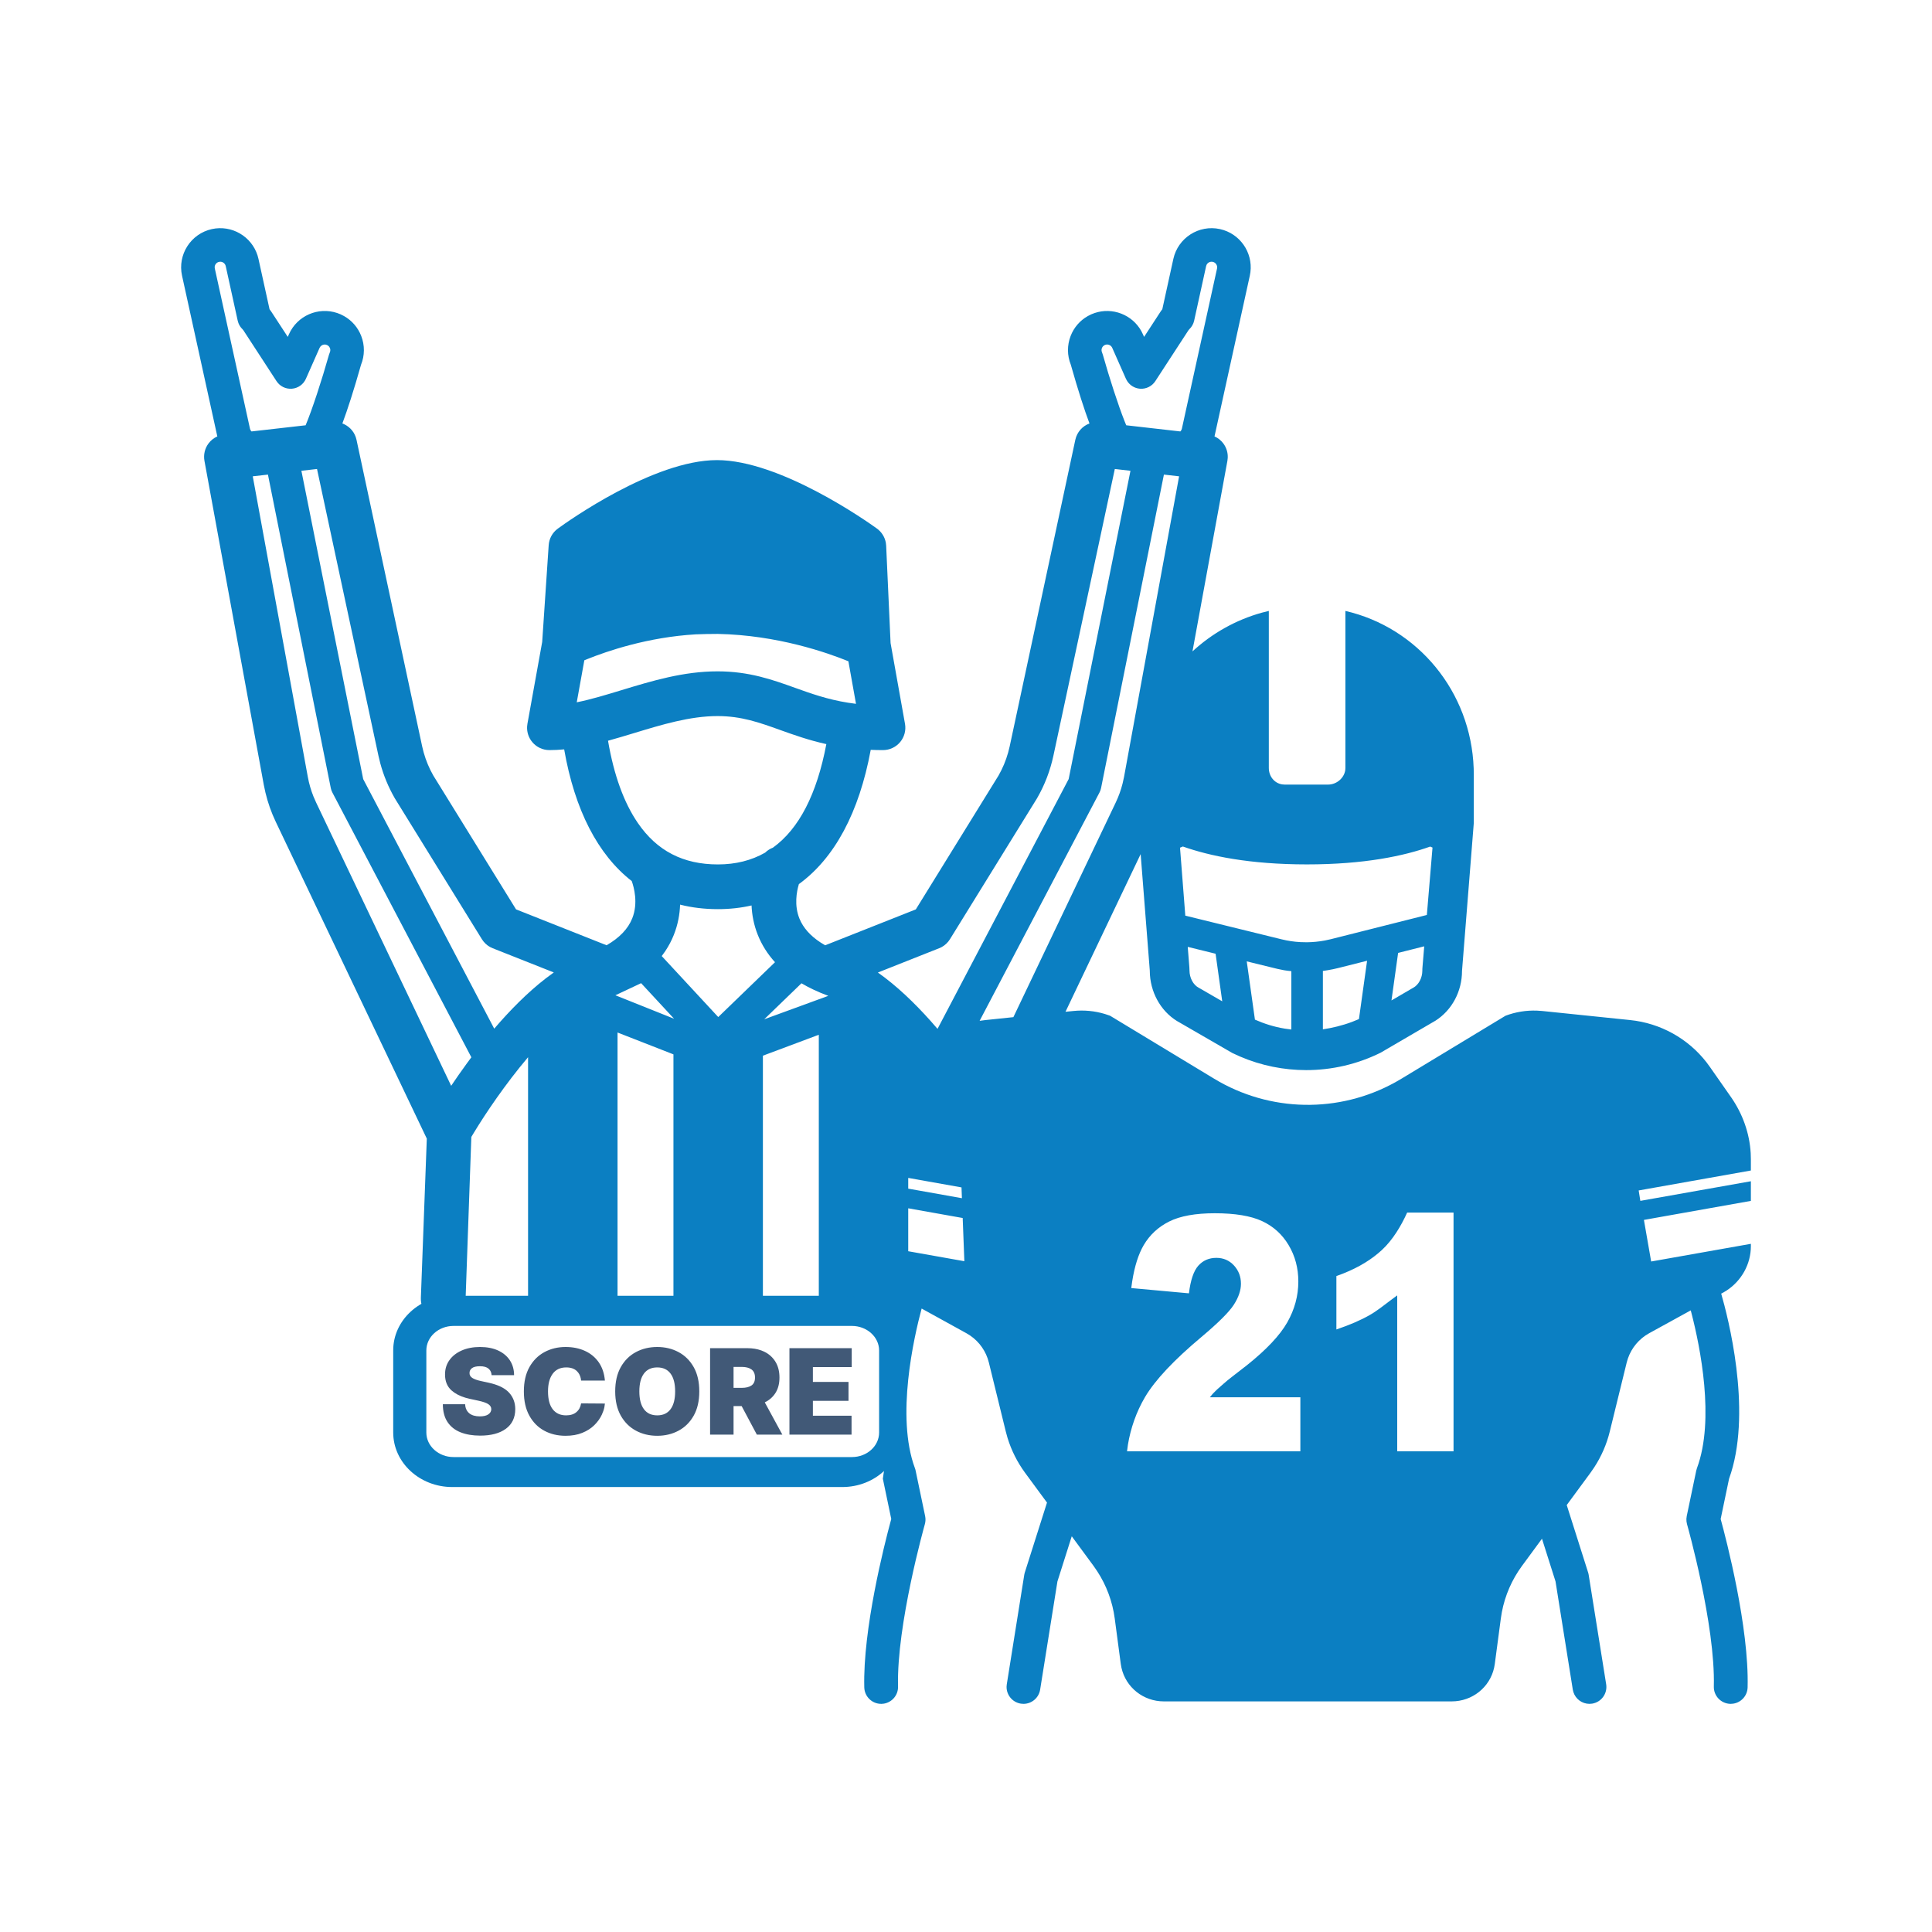 <?xml version="1.0" encoding="UTF-8"?><svg version="1.1" width="80px" height="80px" viewBox="0 0 80.0 80.0" xmlns="http://www.w3.org/2000/svg" xmlns:xlink="http://www.w3.org/1999/xlink"><defs><clipPath id="i0"><path d="M1550,0 L1550,1300 L0,1300 L0,0 L1550,0 Z"></path></clipPath><clipPath id="i1"><path d="M43.016,0.038 C43.841,0.219 44.381,1.001 44.277,1.823 L44.252,1.968 L42.795,8.601 C42.794,8.608 42.791,8.615 42.79,8.622 C42.934,8.686 43.061,8.787 43.157,8.916 C43.284,9.088 43.348,9.297 43.338,9.508 L43.324,9.635 L41.878,17.525 C42.683,16.782 43.662,16.225 44.742,15.924 L45.039,15.849 L45.039,22.352 C45.039,22.695 45.267,22.983 45.592,23.032 L45.692,23.04 L47.493,23.04 C47.839,23.04 48.153,22.779 48.204,22.444 L48.21,22.352 L48.21,15.849 C51.207,16.541 53.409,19.19 53.522,22.368 L53.527,22.627 L53.527,24.626 L53.039,30.753 C53.039,31.612 52.615,32.389 51.934,32.82 L51.784,32.907 L49.665,34.144 C48.695,34.624 47.641,34.863 46.587,34.863 C45.655,34.863 44.722,34.676 43.848,34.301 L43.523,34.152 L41.368,32.906 C40.648,32.526 40.176,31.768 40.116,30.918 L40.11,30.735 L39.732,25.919 L36.62,32.447 L36.945,32.415 C37.386,32.369 37.832,32.412 38.255,32.54 L38.465,32.611 L42.777,35.22 C45.078,36.612 47.941,36.66 50.28,35.364 L50.529,35.22 L54.841,32.611 C55.256,32.455 55.699,32.383 56.141,32.4 L56.362,32.415 L60.005,32.791 C61.255,32.92 62.396,33.554 63.163,34.54 L63.311,34.742 L64.185,35.992 C64.659,36.675 64.945,37.475 64.993,38.303 L65,38.551 L65,39.02 L60.354,39.846 L60.423,40.277 L65,39.465 L65,40.278 L60.571,41.066 L60.871,42.788 L65,42.056 L65,42.153 C65,42.897 64.612,43.586 63.995,43.99 L63.849,44.078 L63.771,44.118 C64.061,45.121 65.017,48.834 64.181,51.533 L64.097,51.783 L63.749,53.451 C63.977,54.284 64.93,57.933 64.865,60.423 C64.856,60.769 64.598,61.049 64.267,61.097 L64.166,61.105 L64.148,61.105 C63.761,61.094 63.456,60.773 63.466,60.387 C63.533,57.832 62.368,53.707 62.356,53.666 C62.336,53.593 62.327,53.518 62.33,53.443 L62.344,53.331 L62.738,51.447 C62.745,51.413 62.755,51.379 62.767,51.346 C63.517,49.331 62.892,46.3 62.55,44.964 L62.51,44.812 L60.787,45.759 C60.373,45.987 60.061,46.36 59.908,46.803 L59.858,46.972 L59.157,49.83 C59.028,50.357 58.81,50.857 58.514,51.311 L58.36,51.534 L57.375,52.873 L58.26,55.663 L58.274,55.713 L58.284,55.764 L59.008,60.294 C59.069,60.676 58.809,61.035 58.428,61.096 C58.39,61.102 58.353,61.105 58.316,61.105 C58.012,61.105 57.741,60.906 57.65,60.615 L57.626,60.515 L56.911,56.036 L56.35,54.267 L55.523,55.392 C55.105,55.961 54.82,56.613 54.689,57.304 L54.647,57.565 L54.396,59.454 C54.285,60.296 53.603,60.925 52.771,60.996 L52.613,61.003 L40.692,61.003 C39.843,61.003 39.118,60.423 38.937,59.609 L38.909,59.454 L38.659,57.572 C38.566,56.872 38.318,56.203 37.933,55.613 L37.783,55.395 L36.879,54.166 L36.286,56.036 L35.57,60.515 C35.515,60.86 35.218,61.105 34.88,61.105 C34.844,61.105 34.806,61.102 34.769,61.096 C34.419,61.04 34.172,60.734 34.18,60.389 L34.189,60.295 L34.912,55.764 L34.922,55.713 L34.936,55.663 L35.854,52.771 L34.945,51.536 C34.624,51.098 34.379,50.61 34.22,50.092 L34.148,49.83 L33.447,46.973 C33.335,46.513 33.056,46.115 32.668,45.851 L32.518,45.759 L30.663,44.736 C30.344,45.922 29.591,49.211 30.385,51.346 L30.402,51.396 L30.414,51.447 L30.808,53.331 C30.831,53.442 30.827,53.557 30.796,53.666 C30.785,53.707 29.62,57.835 29.686,60.387 C29.695,60.741 29.44,61.04 29.1,61.096 L29.005,61.105 L28.987,61.105 C28.609,61.105 28.298,60.803 28.288,60.423 C28.226,58.019 29.112,54.535 29.379,53.547 L29.405,53.451 L29.057,51.783 C29.559,48.514 29.059,46.211 28.97,44.958 L26.405,44.958 L26.405,33.399 L24.09,34.266 L24.09,44.958 L20.386,44.958 L20.386,34.211 L18.071,33.306 L18.071,44.958 L14.366,44.958 L14.366,34.329 C13.421,35.444 12.606,36.657 12.123,37.454 L12.017,37.63 L11.778,44.364 C11.761,44.825 11.41,45.195 10.966,45.249 L10.853,45.256 L10.818,45.255 C10.344,45.238 9.966,44.866 9.929,44.404 L9.927,44.295 L10.173,37.7 L3.917,24.578 C3.733,24.191 3.59,23.786 3.491,23.37 L3.424,23.056 L0.966,9.635 C0.92,9.382 0.98,9.122 1.133,8.916 C1.229,8.787 1.356,8.686 1.5,8.622 L1.497,8.611 L1.494,8.601 L0.038,1.968 C-0.154,1.096 0.4,0.23 1.273,0.038 C2.098,-0.143 2.916,0.342 3.165,1.131 L3.203,1.273 L3.661,3.356 C3.689,3.391 3.715,3.427 3.739,3.465 C3.774,3.518 4.004,3.87 4.326,4.364 L4.416,4.502 L4.464,4.393 C4.806,3.621 5.68,3.248 6.465,3.514 L6.602,3.567 L6.746,3.64 C7.072,3.824 7.321,4.112 7.458,4.465 C7.607,4.852 7.604,5.272 7.45,5.654 C7.143,6.739 6.888,7.52 6.677,8.087 C6.93,8.181 7.136,8.382 7.229,8.646 L7.262,8.762 L9.982,21.463 C10.055,21.8 10.169,22.127 10.321,22.437 L10.443,22.666 L13.868,28.207 L17.617,29.693 C18.15,29.386 18.507,29.013 18.68,28.579 C18.933,27.944 18.75,27.289 18.659,27.035 C17.257,25.942 16.3,24.097 15.861,21.582 C15.658,21.601 15.454,21.612 15.251,21.612 C14.976,21.612 14.716,21.491 14.54,21.28 C14.389,21.1 14.314,20.87 14.326,20.638 L14.34,20.522 L14.951,17.133 L15.22,13.127 C15.238,12.854 15.376,12.603 15.598,12.441 C15.996,12.151 19.563,9.604 22.187,9.604 C24.808,9.604 28.409,12.148 28.811,12.438 C29.007,12.58 29.139,12.792 29.181,13.028 L29.194,13.147 L29.377,17.181 L29.974,20.524 C30.022,20.794 29.948,21.071 29.772,21.281 C29.596,21.491 29.336,21.612 29.062,21.612 C28.887,21.612 28.719,21.608 28.555,21.601 C28.073,24.205 27.055,26.088 25.58,27.161 C25.486,27.473 25.38,28.042 25.605,28.594 C25.759,28.97 26.051,29.299 26.477,29.578 L26.667,29.695 L30.422,28.208 L33.847,22.666 C34.018,22.365 34.152,22.046 34.245,21.713 L34.308,21.461 L37.027,8.762 C37.096,8.442 37.324,8.193 37.613,8.087 C37.401,7.52 37.147,6.739 36.84,5.654 C36.686,5.271 36.683,4.852 36.832,4.465 C36.968,4.112 37.218,3.824 37.543,3.64 L37.687,3.567 L37.825,3.514 C38.563,3.264 39.381,3.58 39.76,4.261 L39.825,4.393 L39.874,4.502 C40.242,3.937 40.512,3.524 40.547,3.47 L40.587,3.412 L40.629,3.356 L41.086,1.273 C41.278,0.401 42.144,-0.154 43.016,0.038 Z M42.802,40.79 C41.999,40.79 41.369,40.904 40.915,41.131 C40.46,41.359 40.108,41.685 39.858,42.111 C39.64,42.483 39.481,42.983 39.382,43.611 L39.343,43.888 L41.731,44.106 C41.798,43.559 41.927,43.177 42.12,42.961 C42.313,42.745 42.562,42.637 42.867,42.637 C43.159,42.637 43.402,42.742 43.595,42.951 C43.788,43.161 43.885,43.413 43.885,43.709 C43.885,43.982 43.787,44.27 43.592,44.575 C43.397,44.879 42.95,45.324 42.252,45.911 C41.109,46.868 40.33,47.697 39.914,48.4 C39.55,49.016 39.315,49.705 39.206,50.367 L39.168,50.649 L46.345,50.649 L46.345,48.411 L42.597,48.411 C42.816,48.131 43.006,47.997 43.168,47.847 C43.33,47.697 43.651,47.459 44.131,47.084 C44.938,46.44 45.495,45.849 45.802,45.311 C46.108,44.772 46.261,44.208 46.261,43.616 C46.261,43.061 46.127,42.559 45.86,42.111 C45.593,41.663 45.226,41.331 44.76,41.115 C44.294,40.899 43.641,40.79 42.802,40.79 Z M52.688,40.762 L50.767,40.762 C50.514,41.322 50.169,41.897 49.721,42.312 C49.322,42.68 48.807,43.013 48.108,43.29 L47.837,43.391 L47.837,45.602 C48.397,45.412 48.852,45.214 49.216,45.006 C49.52,44.833 49.785,44.616 50.135,44.354 L50.356,44.192 L50.356,50.649 L52.688,50.649 L52.688,40.762 Z M30.108,40.585 L30.108,42.363 L32.432,42.776 L32.363,40.987 L30.108,40.585 Z M30.108,39.327 L30.108,39.771 L32.331,40.167 L32.314,39.72 L30.108,39.327 Z M3.595,10.204 L2.966,10.275 L5.246,22.722 C5.296,22.997 5.374,23.266 5.477,23.525 L5.589,23.781 L11.182,35.513 C11.373,35.228 11.591,34.914 11.833,34.583 L12.018,34.332 L6.263,23.369 L6.223,23.278 L6.197,23.183 L3.595,10.204 Z M44.125,30.36 L44.464,32.773 C44.862,32.947 45.255,33.072 45.699,33.145 L45.972,33.182 L45.972,30.766 C45.748,30.745 45.588,30.716 45.418,30.676 L45.288,30.645 L44.125,30.36 Z M49.108,30.335 L47.909,30.637 C47.769,30.673 47.618,30.702 47.478,30.726 L47.278,30.757 L47.278,33.174 C47.651,33.12 48.079,33.018 48.478,32.869 L48.771,32.75 L49.108,30.335 Z M38.662,9.972 L36.118,21.851 C35.985,22.467 35.759,23.056 35.445,23.601 L35.438,23.614 L35.43,23.626 L31.836,29.442 C31.752,29.578 31.635,29.689 31.497,29.766 L31.389,29.816 L28.851,30.822 C29.632,31.372 30.374,32.087 31.04,32.833 L31.321,33.155 L36.751,22.812 L39.31,10.046 L38.662,9.972 Z M5.627,9.972 L4.98,10.046 L7.539,22.812 L12.965,33.147 C13.608,32.396 14.333,31.657 15.1,31.064 L15.432,30.819 L12.9,29.816 C12.752,29.758 12.622,29.662 12.523,29.539 L12.454,29.442 L8.859,23.626 C8.854,23.618 8.849,23.609 8.844,23.601 C8.583,23.146 8.382,22.662 8.246,22.157 L8.172,21.852 L5.627,9.972 Z M40.695,10.204 L38.093,23.183 L38.067,23.278 L38.027,23.369 L33.064,32.822 L33.304,32.791 L34.462,32.67 L38.701,23.781 C38.821,23.529 38.916,23.265 38.984,22.995 L39.044,22.722 L41.324,10.275 L40.695,10.204 Z M25.687,31.268 L24.144,32.759 L26.798,31.788 C26.787,31.783 26.775,31.778 26.764,31.774 C26.368,31.627 26.01,31.458 25.687,31.268 Z M19.047,31.263 L17.982,31.764 L20.412,32.736 L19.047,31.263 Z M20.661,28.011 C20.648,28.403 20.574,28.829 20.401,29.265 C20.307,29.501 20.189,29.723 20.049,29.934 L19.901,30.141 L22.241,32.666 L24.591,30.395 C24.283,30.057 24.045,29.68 23.879,29.265 C23.71,28.842 23.637,28.428 23.62,28.045 C23.18,28.146 22.716,28.198 22.228,28.198 C21.674,28.198 21.152,28.135 20.661,28.011 Z M41.682,29.76 L41.749,30.607 C41.752,30.649 41.754,30.692 41.754,30.735 C41.754,31.043 41.908,31.332 42.137,31.453 L42.165,31.468 L42.193,31.484 L43.11,32.014 L42.835,30.044 L41.682,29.76 Z M51.474,29.737 L50.393,30.01 L50.118,31.978 L50.956,31.489 C50.975,31.477 50.994,31.467 51.014,31.456 C51.242,31.335 51.396,31.047 51.396,30.739 L51.397,30.67 L51.402,30.602 L51.474,29.737 Z M41.48,25.604 L41.362,25.653 L41.581,28.467 L45.576,29.449 C45.829,29.511 46.087,29.549 46.346,29.563 L46.606,29.569 L46.618,29.569 C46.866,29.566 47.115,29.542 47.36,29.496 L47.603,29.443 L51.583,28.439 L51.817,25.648 L51.721,25.607 C50.636,25.994 48.996,26.345 46.616,26.345 C44.228,26.345 42.576,25.992 41.48,25.604 Z M22.212,20.203 C21.07,20.203 19.901,20.559 18.771,20.903 C18.41,21.012 18.045,21.123 17.677,21.224 C17.919,22.644 18.334,23.79 18.915,24.635 C19.706,25.787 20.79,26.346 22.228,26.346 C22.962,26.346 23.614,26.182 24.183,25.858 C24.276,25.766 24.386,25.697 24.505,25.652 C25.585,24.873 26.324,23.439 26.717,21.364 C25.984,21.202 25.37,20.982 24.798,20.777 C23.94,20.469 23.199,20.203 22.212,20.203 Z M22.223,16.801 C21.903,16.801 21.599,16.808 21.31,16.819 C19.331,16.934 17.647,17.51 16.825,17.841 L16.696,17.893 L16.382,19.633 C16.972,19.514 17.591,19.326 18.232,19.131 C19.492,18.748 20.795,18.351 22.212,18.351 C23.522,18.351 24.488,18.698 25.423,19.034 C26.085,19.271 26.762,19.514 27.616,19.65 L27.945,19.696 L27.63,17.934 C26.776,17.585 24.692,16.849 22.223,16.801 Z M1.62,1.389 C1.604,1.389 1.587,1.391 1.571,1.395 C1.467,1.417 1.395,1.507 1.389,1.609 L1.395,1.67 L2.851,8.303 C2.858,8.333 2.87,8.36 2.887,8.384 L2.915,8.417 L5.155,8.162 C5.423,7.524 5.825,6.295 6.124,5.236 C6.133,5.204 6.144,5.173 6.158,5.143 C6.192,5.067 6.175,4.999 6.162,4.966 C6.152,4.941 6.131,4.9 6.089,4.867 L6.04,4.838 L5.98,4.82 C5.9,4.808 5.818,4.84 5.767,4.903 L5.734,4.955 L5.167,6.236 C5.064,6.47 4.841,6.627 4.587,6.648 C4.332,6.668 4.088,6.547 3.949,6.333 C3.267,5.282 2.636,4.316 2.58,4.231 C2.568,4.212 2.556,4.199 2.542,4.185 C2.467,4.113 2.409,4.026 2.373,3.93 L2.343,3.831 L1.847,1.571 C1.823,1.463 1.727,1.389 1.62,1.389 Z M42.464,1.513 L42.443,1.571 L41.947,3.831 C41.917,3.966 41.848,4.089 41.748,4.184 C41.733,4.198 41.722,4.212 41.713,4.225 C41.655,4.314 41.023,5.281 40.34,6.333 C40.201,6.547 39.956,6.668 39.702,6.648 C39.485,6.63 39.29,6.512 39.174,6.331 L39.122,6.236 L38.555,4.955 C38.504,4.839 38.366,4.786 38.25,4.837 C38.174,4.871 38.14,4.932 38.128,4.966 C38.115,4.999 38.098,5.067 38.132,5.143 C38.145,5.173 38.156,5.204 38.165,5.236 C38.439,6.207 38.8,7.321 39.065,7.99 L39.135,8.162 L41.375,8.417 C41.395,8.397 41.412,8.373 41.424,8.346 L41.439,8.303 L42.895,1.67 C42.922,1.546 42.843,1.422 42.719,1.395 C42.615,1.372 42.511,1.423 42.464,1.513 Z"></path></clipPath><clipPath id="i2"><path d="M18.592,0 C19.939,0 21.036,1.016 21.041,2.261 L21.041,5.659 C21.041,6.903 19.944,7.92 18.597,7.92 L2.444,7.92 C1.097,7.92 0,6.908 0,5.659 L0,2.261 C0,1.016 1.097,0 2.444,0 Z M18.995,1.249 L2.497,1.249 C1.875,1.249 1.372,1.705 1.372,2.265 L1.372,5.663 C1.372,6.223 1.879,6.679 2.497,6.679 L18.995,6.679 C19.617,6.679 20.12,6.223 20.12,5.663 L20.12,2.265 C20.12,1.705 19.613,1.249 18.995,1.249 Z"></path></clipPath><clipPath id="i3"><path d="M5.082,0 C5.383,0 5.651,0.054 5.887,0.163 C6.123,0.271 6.313,0.429 6.457,0.636 C6.601,0.844 6.685,1.095 6.711,1.391 L5.725,1.391 L5.711,1.297 C5.686,1.177 5.631,1.076 5.548,0.996 C5.444,0.896 5.298,0.846 5.11,0.846 C4.865,0.846 4.678,0.934 4.549,1.109 C4.42,1.284 4.355,1.527 4.355,1.839 C4.355,2.167 4.421,2.415 4.552,2.581 C4.683,2.748 4.867,2.831 5.103,2.831 C5.281,2.831 5.424,2.787 5.53,2.697 C5.636,2.608 5.701,2.487 5.725,2.335 L6.711,2.342 L6.689,2.494 C6.668,2.596 6.632,2.7 6.583,2.804 C6.51,2.961 6.406,3.105 6.271,3.238 C6.137,3.37 5.971,3.476 5.772,3.556 C5.574,3.637 5.344,3.677 5.082,3.677 C4.754,3.677 4.459,3.607 4.199,3.466 C3.938,3.325 3.733,3.117 3.582,2.843 C3.431,2.57 3.355,2.235 3.355,1.839 C3.355,1.44 3.432,1.104 3.586,0.831 C3.74,0.558 3.947,0.351 4.208,0.211 C4.469,0.07 4.761,0 5.082,0 Z M8.878,0 C9.202,0 9.496,0.07 9.759,0.211 C10.022,0.351 10.231,0.558 10.386,0.831 C10.541,1.104 10.619,1.44 10.619,1.839 C10.619,2.237 10.541,2.573 10.386,2.846 C10.231,3.119 10.022,3.326 9.759,3.466 C9.496,3.607 9.202,3.677 8.878,3.677 C8.552,3.677 8.257,3.606 7.995,3.465 C7.732,3.323 7.523,3.116 7.369,2.843 C7.215,2.569 7.137,2.235 7.137,1.839 C7.137,1.44 7.215,1.104 7.369,0.831 C7.523,0.558 7.732,0.351 7.995,0.211 C8.257,0.07 8.552,0 8.878,0 Z M1.538,0 C1.827,0 2.077,0.048 2.288,0.145 C2.499,0.242 2.661,0.378 2.776,0.553 C2.891,0.728 2.949,0.933 2.95,1.167 L2.02,1.167 L2.007,1.085 C1.987,1.007 1.948,0.944 1.89,0.895 C1.813,0.83 1.695,0.797 1.538,0.797 C1.388,0.797 1.278,0.823 1.209,0.874 C1.141,0.925 1.106,0.99 1.105,1.07 C1.1,1.155 1.137,1.224 1.215,1.278 C1.294,1.331 1.418,1.376 1.587,1.412 L1.88,1.475 L2.043,1.515 C2.355,1.6 2.585,1.723 2.735,1.883 C2.91,2.07 2.998,2.3 2.999,2.573 C2.998,2.926 2.868,3.197 2.611,3.386 C2.353,3.575 1.998,3.67 1.545,3.67 C1.234,3.67 0.963,3.624 0.731,3.532 C0.5,3.44 0.321,3.298 0.193,3.106 C0.066,2.915 0.001,2.669 0,2.37 L0.923,2.37 L0.933,2.464 C0.956,2.582 1.009,2.676 1.093,2.745 C1.199,2.83 1.345,2.873 1.531,2.873 C1.687,2.873 1.805,2.845 1.885,2.789 C1.965,2.733 2.005,2.661 2.006,2.573 C2.005,2.491 1.965,2.423 1.886,2.369 C1.806,2.315 1.667,2.266 1.468,2.223 L1.111,2.146 L0.929,2.099 C0.697,2.029 0.509,1.93 0.363,1.801 C0.18,1.64 0.09,1.419 0.091,1.139 C0.09,0.912 0.151,0.713 0.274,0.543 C0.396,0.372 0.567,0.239 0.786,0.143 C1.004,0.048 1.255,0 1.538,0 Z M12.611,0.049 L12.766,0.055 C12.968,0.07 13.149,0.117 13.308,0.194 C13.508,0.291 13.662,0.43 13.773,0.612 C13.884,0.793 13.939,1.011 13.939,1.265 C13.939,1.513 13.885,1.724 13.778,1.896 C13.67,2.069 13.521,2.201 13.331,2.293 L14.058,3.628 L13.002,3.628 L12.373,2.447 L12.038,2.447 L12.038,3.628 L11.066,3.628 L11.066,0.049 L12.611,0.049 Z M16.931,0.049 L16.931,0.832 L15.323,0.832 L15.323,1.447 L16.798,1.447 L16.798,2.23 L15.323,2.23 L15.323,2.845 L16.924,2.845 L16.924,3.628 L14.352,3.628 L14.352,0.049 L16.931,0.049 Z M8.878,0.846 C8.637,0.846 8.453,0.931 8.327,1.101 C8.2,1.271 8.137,1.517 8.137,1.839 C8.137,2.16 8.2,2.406 8.327,2.576 C8.453,2.746 8.637,2.831 8.878,2.831 C9.119,2.831 9.303,2.746 9.429,2.576 C9.556,2.406 9.619,2.16 9.619,1.839 C9.619,1.517 9.556,1.271 9.429,1.101 C9.303,0.931 9.119,0.846 8.878,0.846 Z M12.38,0.825 L12.038,0.825 L12.038,1.692 L12.38,1.692 C12.55,1.692 12.684,1.659 12.781,1.593 C12.877,1.527 12.926,1.418 12.926,1.265 C12.926,1.111 12.877,1 12.781,0.93 C12.684,0.86 12.55,0.825 12.38,0.825 Z"></path></clipPath></defs><g transform="translate(-865.0 -911.0)"><g clip-path="url(#i0)"><g transform="translate(865.0 911.0)"><g transform="translate(7.5 9.448)"><g clip-path="url(#i1)"><polygon points="0,0 65,0 65,61.105 0,61.105 0,0" stroke="none" fill="#0B7FC2"></polygon></g></g><g transform="translate(16.282 53.655)"><g clip-path="url(#i2)"><polygon points="0,0 21.041,0 21.041,7.92 0,7.92 0,0" stroke="none" fill="#0B7FC2"></polygon></g></g><g transform="translate(18.337 55.776)"><g clip-path="url(#i3)"><polygon points="0,0 16.931,0 16.931,3.677 0,3.677 0,0" stroke="none" fill="#415977"></polygon></g></g></g></g></g></svg>